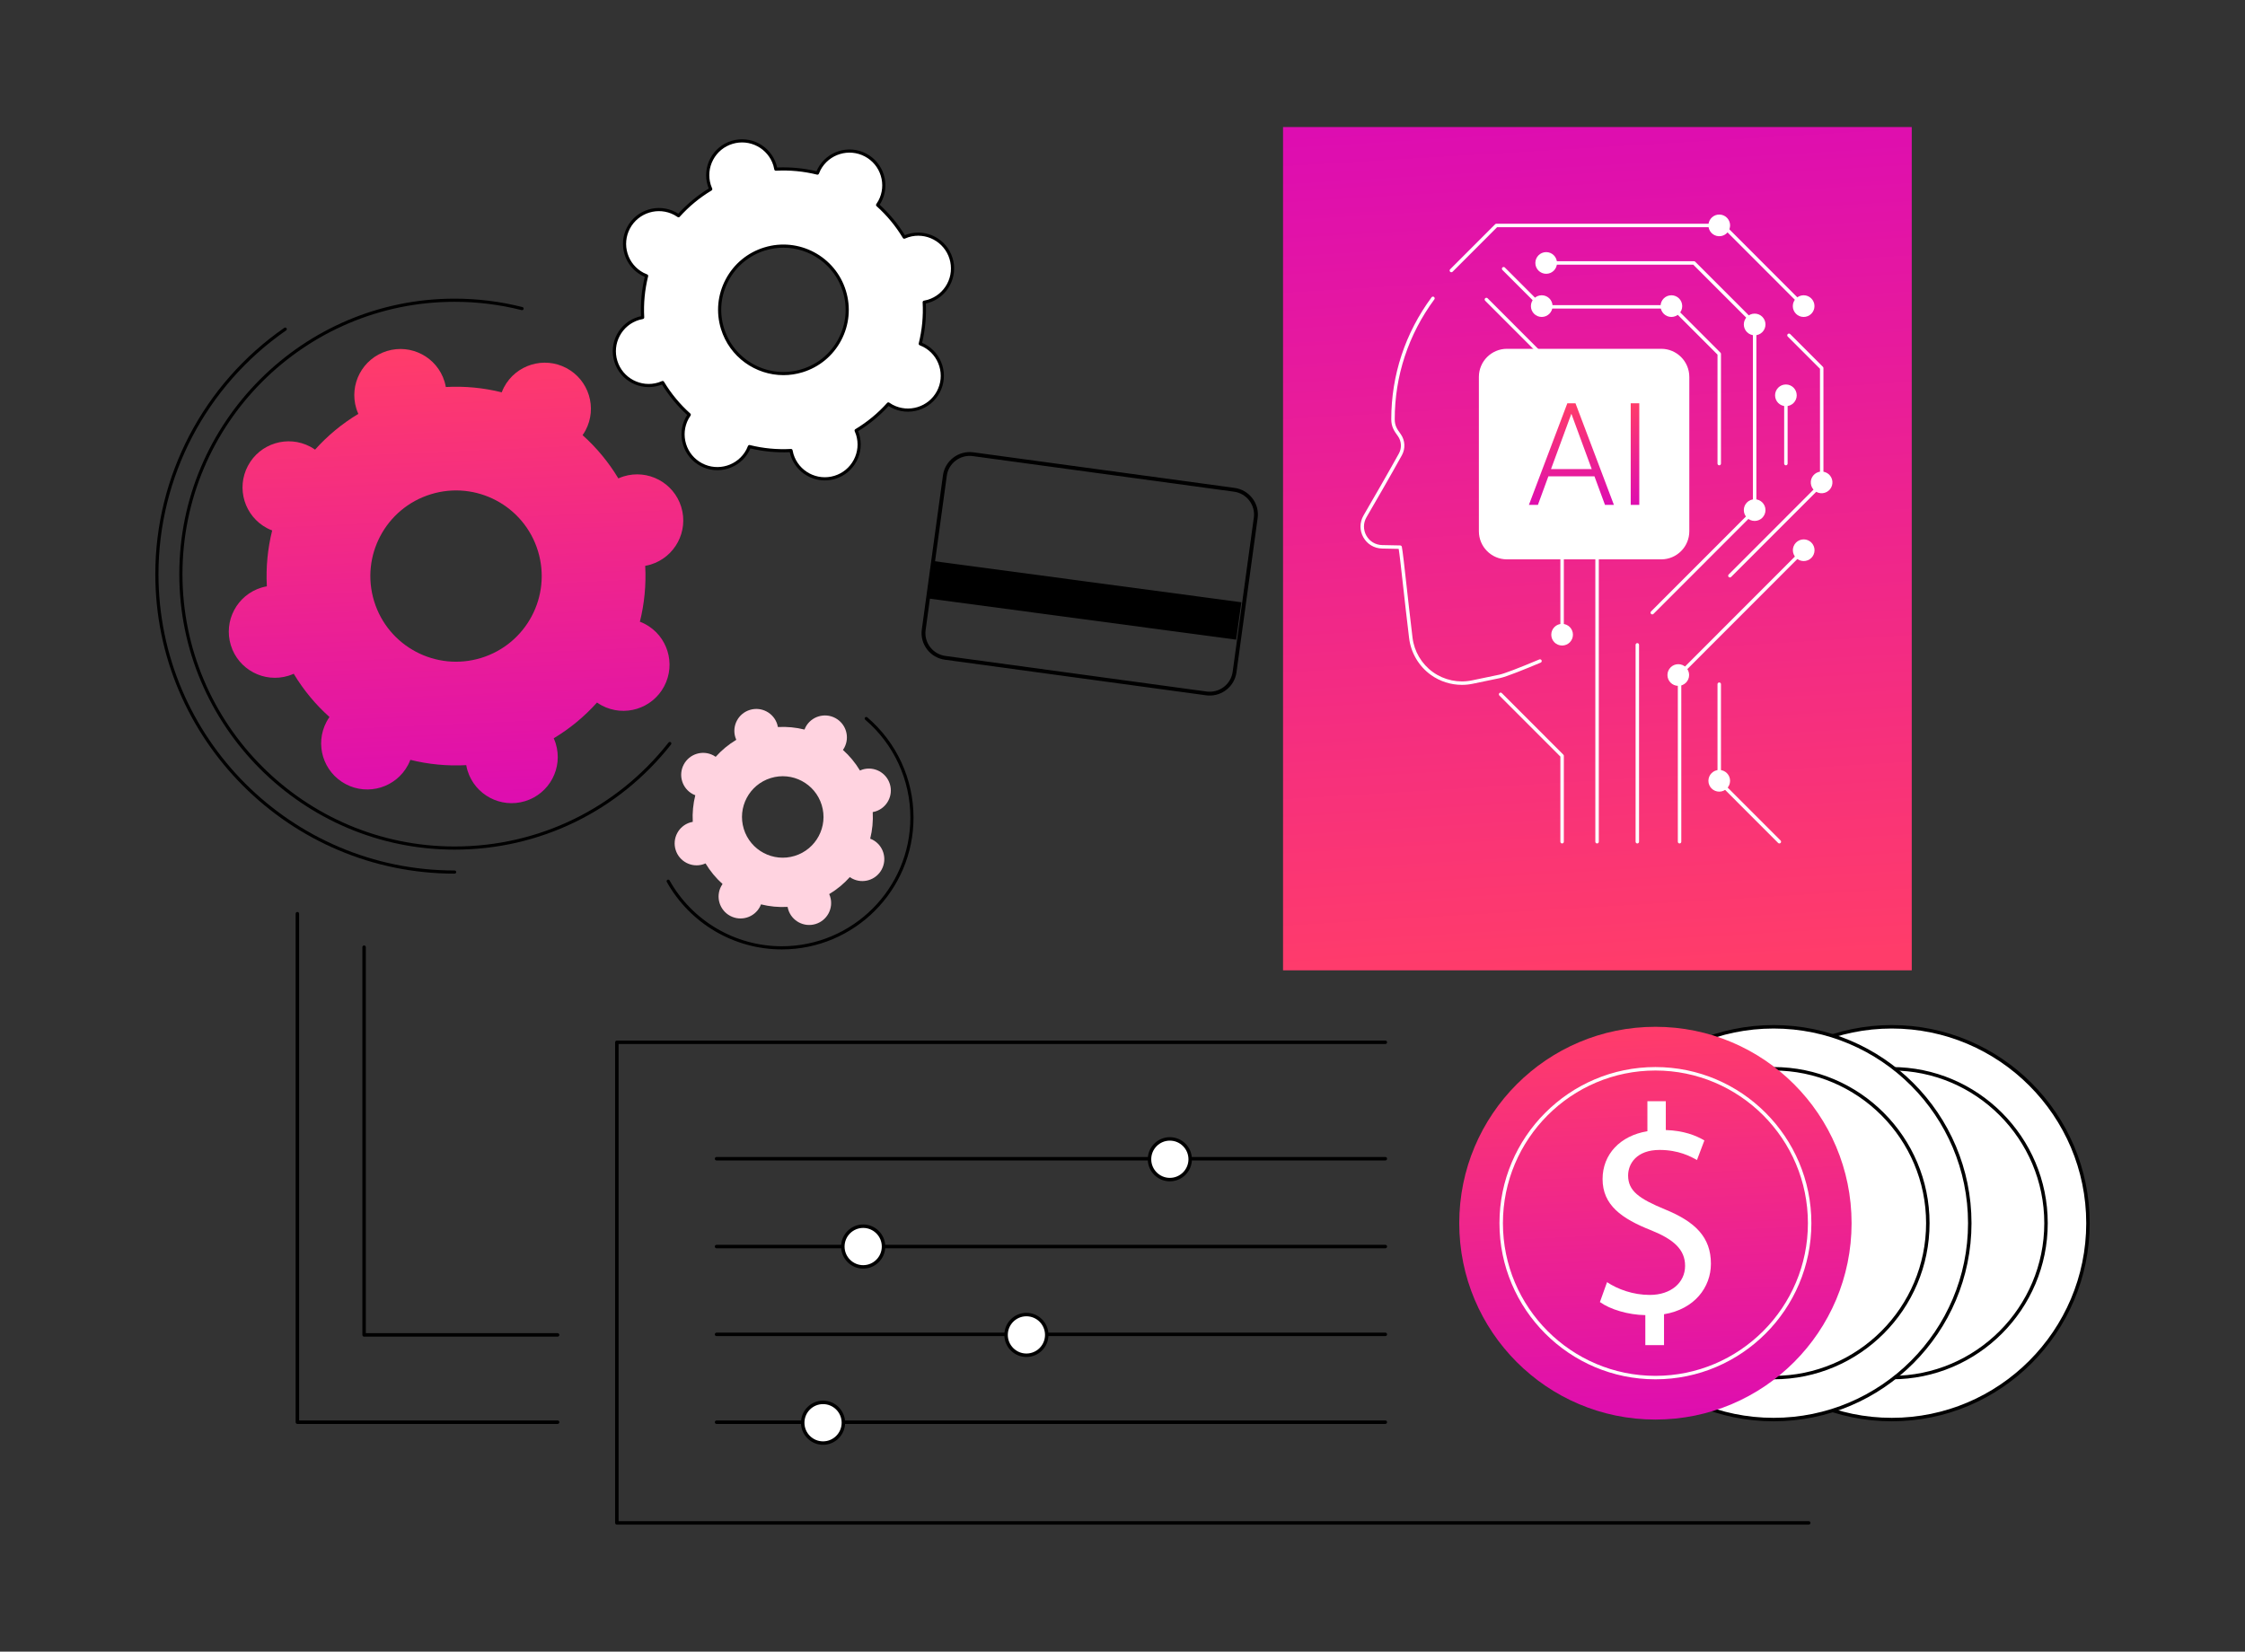 <?xml version="1.0" encoding="UTF-8"?>
<svg xmlns="http://www.w3.org/2000/svg" width="318" height="234" viewBox="0 0 318 234" fill="none">
  <rect x="0" y="0" width="318" height="234" fill="#333333" stroke="none"/>
  <g clip-path="url(#clip0_5130_20448)">
    <path d="M122.165 109.026C122.042 109.064 121.925 109.11 121.811 109.161C121.149 108.06 120.334 107.081 119.401 106.246C119.473 106.144 119.54 106.038 119.6 105.925C120.405 104.408 119.827 102.528 118.31 101.724C116.794 100.921 114.912 101.499 114.108 103.015C114.048 103.128 113.998 103.243 113.954 103.36C112.739 103.057 111.471 102.932 110.187 103.003C110.165 102.88 110.138 102.757 110.101 102.635C109.597 100.994 107.858 100.073 106.217 100.577C104.576 101.081 103.654 102.82 104.158 104.46C104.195 104.582 104.241 104.699 104.292 104.813C103.19 105.475 102.211 106.29 101.376 107.222C101.273 107.151 101.167 107.084 101.054 107.024C99.537 106.22 97.656 106.798 96.852 108.314C96.048 109.83 96.625 111.711 98.142 112.514C98.255 112.574 98.37 112.624 98.487 112.669C98.183 113.883 98.058 115.151 98.128 116.434C98.006 116.456 97.883 116.483 97.76 116.52C96.119 117.024 95.197 118.763 95.701 120.403C96.205 122.043 97.944 122.964 99.585 122.46C99.707 122.423 99.824 122.376 99.938 122.326C100.6 123.427 101.415 124.406 102.348 125.241C102.277 125.343 102.209 125.449 102.149 125.562C101.345 127.078 101.922 128.959 103.439 129.762C104.956 130.566 106.837 129.988 107.641 128.472C107.701 128.359 107.751 128.243 107.796 128.127C109.011 128.43 110.279 128.555 111.562 128.484C111.584 128.607 111.611 128.73 111.649 128.852C112.153 130.492 113.891 131.413 115.533 130.909C117.174 130.405 118.096 128.667 117.592 127.027C117.554 126.905 117.508 126.788 117.457 126.674C118.559 126.012 119.538 125.197 120.374 124.265C120.476 124.336 120.582 124.403 120.695 124.463C122.212 125.267 124.094 124.689 124.898 123.173C125.702 121.656 125.124 119.776 123.608 118.972C123.495 118.913 123.379 118.863 123.263 118.818C123.566 117.604 123.691 116.336 123.621 115.053C123.744 115.031 123.867 115.004 123.989 114.966C125.63 114.462 126.552 112.724 126.048 111.084C125.544 109.444 123.806 108.522 122.165 109.026ZM112.569 121.259C109.521 122.195 106.292 120.484 105.356 117.438C104.421 114.392 106.133 111.164 109.181 110.228C112.228 109.292 115.457 111.003 116.393 114.049C117.329 117.095 115.616 120.323 112.569 121.259Z" fill="#FFD3E0"></path>
    <path d="M128.634 33.389C128.443 33.448 128.26 33.521 128.082 33.6C127.046 31.877 125.77 30.346 124.312 29.04C124.423 28.88 124.529 28.714 124.623 28.537C125.881 26.165 124.977 23.223 122.605 21.966C120.232 20.709 117.289 21.613 116.03 23.985C115.937 24.162 115.859 24.343 115.788 24.525C113.888 24.051 111.904 23.856 109.896 23.966C109.862 23.774 109.819 23.582 109.761 23.39C108.972 20.824 106.252 19.383 103.685 20.172C101.118 20.96 99.675 23.679 100.463 26.246C100.522 26.437 100.595 26.62 100.674 26.798C98.95 27.834 97.418 29.109 96.111 30.567C95.951 30.456 95.785 30.35 95.608 30.257C93.236 29 90.292 29.904 89.034 32.276C87.776 34.648 88.679 37.59 91.052 38.846C91.229 38.94 91.409 39.018 91.592 39.088C91.118 40.988 90.921 42.971 91.031 44.978C90.839 45.012 90.647 45.055 90.456 45.114C87.888 45.902 86.446 48.621 87.234 51.188C88.022 53.754 90.742 55.195 93.31 54.407C93.501 54.348 93.684 54.275 93.862 54.196C94.898 55.919 96.173 57.45 97.632 58.756C97.521 58.916 97.415 59.082 97.321 59.259C96.063 61.631 96.966 64.573 99.339 65.83C101.712 67.087 104.655 66.183 105.913 63.811C106.007 63.634 106.085 63.453 106.155 63.271C108.056 63.745 110.039 63.941 112.048 63.83C112.082 64.022 112.125 64.214 112.183 64.406C112.971 66.972 115.692 68.413 118.259 67.624C120.826 66.836 122.269 64.117 121.481 61.55C121.422 61.359 121.349 61.176 121.27 60.998C122.994 59.962 124.526 58.687 125.833 57.229C125.993 57.34 126.159 57.446 126.336 57.539C128.709 58.797 131.652 57.893 132.91 55.521C134.168 53.149 133.265 50.207 130.892 48.95C130.715 48.856 130.535 48.778 130.352 48.708C130.827 46.808 131.023 44.825 130.913 42.818C131.105 42.784 131.297 42.741 131.488 42.682C134.056 41.894 135.498 39.175 134.71 36.609C133.922 34.042 131.202 32.601 128.634 33.389ZM113.622 52.526C108.854 53.991 103.802 51.314 102.339 46.549C100.875 41.783 103.554 36.733 108.322 35.269C113.089 33.805 118.141 36.481 119.605 41.247C121.069 46.012 118.39 51.062 113.622 52.526Z" fill="white"></path>
    <path d="M116.833 68.062C114.658 68.062 112.64 66.655 111.97 64.47C111.931 64.343 111.896 64.209 111.865 64.062C109.989 64.146 108.115 63.969 106.29 63.533C106.232 63.672 106.172 63.797 106.11 63.915C104.797 66.391 101.713 67.339 99.235 66.026C98.034 65.39 97.153 64.324 96.755 63.026C96.357 61.728 96.488 60.353 97.124 59.153C97.186 59.036 97.257 58.916 97.339 58.791C95.954 57.527 94.755 56.077 93.772 54.476C93.633 54.533 93.502 54.58 93.375 54.619C90.694 55.442 87.843 53.932 87.02 51.252C86.622 49.954 86.753 48.578 87.389 47.378C88.026 46.178 89.091 45.298 90.39 44.899C90.518 44.86 90.651 44.826 90.798 44.795C90.714 42.918 90.892 41.046 91.329 39.222C91.19 39.164 91.066 39.106 90.947 39.043C89.747 38.407 88.866 37.341 88.468 36.042C88.07 34.745 88.201 33.369 88.837 32.17C90.15 29.693 93.235 28.746 95.713 30.058C95.831 30.121 95.949 30.191 96.075 30.273C97.341 28.888 98.792 27.69 100.393 26.707C100.336 26.568 100.289 26.437 100.25 26.311C99.851 25.012 99.982 23.636 100.619 22.436C101.255 21.236 102.321 20.356 103.619 19.957C106.3 19.135 109.151 20.645 109.974 23.324C110.013 23.451 110.047 23.585 110.078 23.732C111.955 23.648 113.83 23.825 115.654 24.261C115.712 24.123 115.771 23.997 115.833 23.88C117.147 21.403 120.232 20.456 122.709 21.768C123.91 22.404 124.791 23.47 125.189 24.769C125.587 26.067 125.456 27.442 124.82 28.642C124.758 28.759 124.687 28.878 124.605 29.004C125.99 30.268 127.189 31.718 128.172 33.318C128.311 33.261 128.44 33.215 128.569 33.175C131.249 32.353 134.1 33.863 134.923 36.542C135.322 37.84 135.191 39.216 134.554 40.416C133.918 41.616 132.852 42.496 131.553 42.895C131.427 42.934 131.292 42.968 131.145 42.999C131.23 44.876 131.051 46.748 130.615 48.572C130.753 48.63 130.879 48.689 130.996 48.751C132.197 49.387 133.077 50.453 133.476 51.752C133.874 53.05 133.743 54.425 133.107 55.624C131.794 58.101 128.709 59.049 126.231 57.736C126.113 57.673 125.994 57.603 125.868 57.521C124.603 58.906 123.153 60.104 121.551 61.087C121.608 61.227 121.655 61.357 121.694 61.484C122.093 62.782 121.962 64.158 121.325 65.358C120.689 66.558 119.623 67.438 118.324 67.837C117.828 67.989 117.327 68.062 116.833 68.062ZM112.048 63.606C112.155 63.606 112.248 63.683 112.267 63.79C112.304 63.996 112.346 64.176 112.396 64.339C113.147 66.783 115.747 68.161 118.193 67.41C119.378 67.046 120.35 66.243 120.931 65.148C121.511 64.054 121.63 62.799 121.267 61.615C121.217 61.453 121.151 61.28 121.066 61.088C121.02 60.985 121.058 60.864 121.155 60.806C122.84 59.793 124.357 58.539 125.666 57.078C125.741 56.994 125.868 56.98 125.96 57.044C126.131 57.164 126.288 57.261 126.44 57.341C128.7 58.538 131.514 57.674 132.713 55.415C133.293 54.321 133.412 53.066 133.049 51.883C132.686 50.699 131.882 49.726 130.787 49.146C130.636 49.066 130.467 48.991 130.272 48.916C130.167 48.876 130.108 48.763 130.135 48.653C130.61 46.751 130.797 44.791 130.69 42.83C130.683 42.717 130.762 42.617 130.873 42.597C131.08 42.56 131.26 42.518 131.423 42.468C132.607 42.104 133.579 41.301 134.16 40.207C134.74 39.112 134.86 37.857 134.496 36.673C133.745 34.229 131.146 32.85 128.699 33.602C128.535 33.653 128.367 33.717 128.172 33.804C128.07 33.85 127.948 33.812 127.89 33.715C126.878 32.032 125.624 30.515 124.162 29.206C124.078 29.131 124.064 29.004 124.128 28.912C124.248 28.739 124.345 28.583 124.425 28.432C125.006 27.338 125.125 26.084 124.762 24.9C124.399 23.715 123.595 22.744 122.5 22.163C120.24 20.966 117.426 21.83 116.227 24.089C116.147 24.24 116.072 24.408 115.997 24.604C115.956 24.71 115.843 24.767 115.734 24.741C113.831 24.266 111.871 24.081 109.908 24.188C109.795 24.198 109.696 24.116 109.676 24.005C109.639 23.798 109.597 23.618 109.547 23.455C108.796 21.011 106.197 19.634 103.75 20.385C102.565 20.748 101.593 21.552 101.013 22.646C100.432 23.741 100.313 24.995 100.676 26.179C100.727 26.342 100.793 26.515 100.878 26.706C100.924 26.809 100.886 26.931 100.789 26.989C99.105 28.001 97.587 29.255 96.277 30.716C96.202 30.8 96.076 30.814 95.984 30.75C95.808 30.628 95.655 30.533 95.504 30.453C93.243 29.256 90.43 30.12 89.231 32.379C88.651 33.473 88.531 34.728 88.894 35.912C89.258 37.096 90.061 38.068 91.156 38.648C91.308 38.729 91.472 38.802 91.672 38.879C91.777 38.919 91.835 39.032 91.808 39.141C91.333 41.044 91.147 43.003 91.254 44.965C91.26 45.078 91.181 45.177 91.07 45.197C90.859 45.235 90.684 45.276 90.521 45.327C89.336 45.69 88.364 46.493 87.783 47.588C87.203 48.682 87.083 49.937 87.447 51.121C88.198 53.565 90.798 54.943 93.244 54.192C93.407 54.142 93.579 54.076 93.771 53.991C93.875 53.945 93.995 53.983 94.053 54.08C95.066 55.764 96.32 57.281 97.781 58.589C97.865 58.664 97.88 58.79 97.815 58.883C97.695 59.055 97.598 59.212 97.518 59.362C96.938 60.457 96.818 61.711 97.181 62.895C97.545 64.079 98.348 65.051 99.443 65.631C101.704 66.829 104.518 65.965 105.716 63.705C105.796 63.554 105.871 63.386 105.946 63.19C105.987 63.085 106.1 63.027 106.209 63.053C108.112 63.528 110.073 63.713 112.035 63.606C112.039 63.606 112.043 63.606 112.048 63.606ZM110.975 53.148C107.017 53.148 103.346 50.588 102.125 46.614C101.4 44.252 101.638 41.748 102.796 39.566C103.954 37.382 105.893 35.78 108.256 35.055C113.134 33.557 118.321 36.305 119.818 41.18C120.543 43.542 120.305 46.045 119.147 48.229C117.989 50.412 116.05 52.014 113.687 52.739C112.786 53.016 111.873 53.148 110.975 53.148ZM110.969 35.093C110.114 35.093 109.246 35.218 108.387 35.482C106.138 36.173 104.293 37.697 103.19 39.775C102.089 41.853 101.862 44.235 102.552 46.483C103.977 51.123 108.913 53.738 113.556 52.312C115.805 51.622 117.651 50.097 118.753 48.02C119.855 45.942 120.082 43.559 119.391 41.312C118.23 37.53 114.736 35.093 110.969 35.093Z" fill="black"></path>
    <path d="M88.331 67.495C88.074 67.574 87.828 67.672 87.588 67.778C86.197 65.463 84.483 63.406 82.522 61.65C82.672 61.435 82.814 61.212 82.94 60.975C84.631 57.787 83.417 53.834 80.228 52.145C77.04 50.455 73.085 51.67 71.394 54.858C71.268 55.095 71.163 55.338 71.069 55.582C68.515 54.946 65.849 54.683 63.151 54.831C63.104 54.573 63.047 54.315 62.968 54.058C61.909 50.61 58.254 48.673 54.804 49.733C51.354 50.792 49.416 54.447 50.475 57.895C50.554 58.152 50.651 58.398 50.758 58.637C48.441 60.029 46.382 61.742 44.626 63.703C44.411 63.553 44.188 63.411 43.95 63.285C40.762 61.596 36.806 62.81 35.116 65.998C33.425 69.186 34.639 73.139 37.828 74.828C38.065 74.954 38.308 75.058 38.553 75.153C37.916 77.706 37.652 80.37 37.8 83.068C37.541 83.114 37.283 83.171 37.026 83.25C33.576 84.309 31.637 87.964 32.697 91.412C33.756 94.861 37.411 96.797 40.861 95.738C41.118 95.659 41.364 95.561 41.604 95.455C42.996 97.77 44.709 99.827 46.67 101.583C46.52 101.798 46.378 102.021 46.252 102.258C44.561 105.446 45.775 109.399 48.964 111.088C52.152 112.777 56.108 111.563 57.798 108.375C57.924 108.138 58.029 107.895 58.123 107.65C60.677 108.287 63.343 108.55 66.041 108.401C66.088 108.659 66.145 108.918 66.224 109.175C67.283 112.623 70.938 114.56 74.388 113.5C77.838 112.441 79.777 108.786 78.718 105.338C78.639 105.081 78.541 104.835 78.434 104.596C80.751 103.204 82.81 101.49 84.566 99.53C84.781 99.68 85.004 99.822 85.242 99.948C88.43 101.637 92.386 100.423 94.077 97.235C95.767 94.047 94.553 90.094 91.365 88.405C91.127 88.279 90.885 88.174 90.639 88.081C91.277 85.527 91.54 82.863 91.393 80.165C91.651 80.119 91.909 80.062 92.166 79.983C95.616 78.924 97.555 75.269 96.496 71.821C95.436 68.372 91.781 66.436 88.331 67.495ZM68.157 93.212C61.75 95.179 54.962 91.583 52.995 85.179C51.028 78.775 54.628 71.988 61.035 70.021C67.442 68.053 74.231 71.65 76.197 78.054C78.164 84.458 74.564 91.244 68.157 93.212Z" fill="url(#paint0_linear_5130_20448)"></path>
    <path d="M64.398 120.373C42.894 120.373 25.398 102.864 25.398 81.342C25.398 59.82 42.894 42.311 64.398 42.311C67.649 42.311 70.88 42.712 74.002 43.504C74.122 43.534 74.195 43.656 74.164 43.775C74.134 43.895 74.012 43.967 73.893 43.937C70.807 43.155 67.612 42.758 64.398 42.758C43.14 42.758 25.845 60.067 25.845 81.342C25.845 102.617 43.14 119.926 64.398 119.926C76.288 119.926 87.333 114.558 94.7 105.199C94.776 105.102 94.916 105.085 95.013 105.162C95.11 105.238 95.127 105.379 95.05 105.476C87.598 114.943 76.426 120.373 64.398 120.373Z" fill="black"></path>
    <path d="M64.398 123.774C41.02 123.774 22 104.739 22 81.342C22 67.428 28.831 54.382 40.273 46.445C40.374 46.374 40.513 46.4 40.584 46.501C40.654 46.602 40.629 46.742 40.527 46.812C29.206 54.666 22.447 67.574 22.447 81.342C22.447 104.493 41.266 123.327 64.398 123.327C64.521 123.327 64.621 123.427 64.621 123.551C64.621 123.674 64.521 123.774 64.398 123.774Z" fill="black"></path>
    <path d="M110.74 134.508C103.995 134.508 97.754 130.847 94.453 124.952C94.393 124.844 94.431 124.708 94.539 124.648C94.647 124.587 94.783 124.626 94.843 124.734C98.065 130.487 104.157 134.061 110.74 134.061C120.782 134.061 128.952 125.885 128.952 115.835C128.952 110.494 126.621 105.439 122.559 101.968C122.465 101.888 122.454 101.746 122.534 101.652C122.614 101.558 122.755 101.548 122.849 101.628C127.011 105.184 129.398 110.363 129.398 115.835C129.398 126.131 121.028 134.508 110.74 134.508Z" fill="black"></path>
    <path d="M267.969 201.117C283.315 201.117 295.756 188.66 295.756 173.294C295.756 157.928 283.315 145.472 267.969 145.472C252.623 145.472 240.183 157.928 240.183 173.294C240.183 188.66 252.623 201.117 267.969 201.117Z" fill="white"></path>
    <path d="M267.969 201.363C252.512 201.363 239.938 188.771 239.938 173.295C239.938 157.818 252.512 145.227 267.969 145.227C283.425 145.227 296 157.818 296 173.295C296 188.771 283.425 201.363 267.969 201.363ZM267.969 145.717C252.782 145.717 240.427 158.088 240.427 173.295C240.427 188.501 252.782 200.872 267.969 200.872C283.155 200.872 295.511 188.501 295.511 173.295C295.511 158.088 283.155 145.717 267.969 145.717Z" fill="black"></path>
    <path d="M267.969 195.168C280.034 195.168 289.815 185.375 289.815 173.294C289.815 161.213 280.034 151.42 267.969 151.42C255.904 151.42 246.123 161.213 246.123 173.294C246.123 185.375 255.904 195.168 267.969 195.168Z" fill="white"></path>
    <path d="M267.969 195.414C255.788 195.414 245.878 185.491 245.878 173.295C245.878 161.098 255.788 151.175 267.969 151.175C280.149 151.175 290.059 161.098 290.059 173.295C290.059 185.491 280.149 195.414 267.969 195.414ZM267.969 151.665C256.058 151.665 246.368 161.368 246.368 173.295C246.368 185.221 256.058 194.924 267.969 194.924C279.879 194.924 289.569 185.221 289.569 173.295C289.569 161.368 279.879 151.665 267.969 151.665Z" fill="black"></path>
    <path d="M251.228 201.117C266.574 201.117 279.014 188.66 279.014 173.294C279.014 157.928 266.574 145.472 251.228 145.472C235.882 145.472 223.441 157.928 223.441 173.294C223.441 188.66 235.882 201.117 251.228 201.117Z" fill="white"></path>
    <path d="M251.228 201.363C235.771 201.363 223.196 188.771 223.196 173.295C223.196 157.818 235.771 145.227 251.228 145.227C266.684 145.227 279.259 157.818 279.259 173.295C279.259 188.771 266.684 201.363 251.228 201.363ZM251.228 145.717C236.041 145.717 223.686 158.088 223.686 173.295C223.686 188.501 236.041 200.872 251.228 200.872C266.414 200.872 278.769 188.501 278.769 173.295C278.769 158.088 266.414 145.717 251.228 145.717Z" fill="black"></path>
    <path d="M251.228 195.168C263.293 195.168 273.073 185.375 273.073 173.294C273.073 161.213 263.293 151.42 251.228 151.42C239.162 151.42 229.382 161.213 229.382 173.294C229.382 185.375 239.162 195.168 251.228 195.168Z" fill="white"></path>
    <path d="M251.227 195.414C239.047 195.414 229.137 185.491 229.137 173.295C229.137 161.098 239.047 151.175 251.227 151.175C263.408 151.175 273.318 161.098 273.318 173.295C273.318 185.491 263.408 195.414 251.227 195.414ZM251.227 151.665C239.317 151.665 229.627 161.368 229.627 173.295C229.627 185.221 239.317 194.924 251.227 194.924C263.138 194.924 272.828 185.221 272.828 173.295C272.828 161.368 263.138 151.665 251.227 151.665Z" fill="black"></path>
    <path d="M234.487 201.117C249.833 201.117 262.273 188.66 262.273 173.294C262.273 157.928 249.833 145.472 234.487 145.472C219.141 145.472 206.7 157.928 206.7 173.294C206.7 188.66 219.141 201.117 234.487 201.117Z" fill="url(#paint1_linear_5130_20448)"></path>
    <path d="M234.487 195.414C222.306 195.414 212.396 185.491 212.396 173.295C212.396 161.098 222.306 151.175 234.487 151.175C246.668 151.175 256.578 161.098 256.578 173.295C256.578 185.491 246.668 195.414 234.487 195.414ZM234.487 151.665C222.576 151.665 212.886 161.368 212.886 173.295C212.886 185.221 222.576 194.924 234.487 194.924C246.398 194.924 256.088 185.221 256.088 173.295C256.088 161.368 246.398 151.665 234.487 151.665Z" fill="white"></path>
    <path d="M233.057 190.574V186.322C230.619 186.28 228.097 185.523 226.625 184.47L227.634 181.65C229.147 182.66 231.333 183.46 233.688 183.46C236.672 183.46 238.69 181.734 238.69 179.335C238.69 177.02 237.051 175.588 233.94 174.326C229.652 172.642 227.003 170.706 227.003 167.043C227.003 163.55 229.484 160.898 233.352 160.266V156.015H235.958V160.098C238.48 160.182 240.204 160.856 241.423 161.571L240.372 164.349C239.489 163.844 237.765 162.918 235.075 162.918C231.838 162.918 230.619 164.855 230.619 166.538C230.619 168.727 232.174 169.822 235.832 171.337C240.162 173.105 242.348 175.294 242.348 179.04C242.348 182.366 240.036 185.481 235.706 186.196V190.574H233.057Z" fill="white"></path>
    <path d="M256.205 216H87.375C87.239 216 87.13 215.89 87.13 215.755V147.667C87.13 147.531 87.239 147.422 87.375 147.422H196.232C196.367 147.422 196.477 147.532 196.477 147.667C196.477 147.802 196.367 147.912 196.232 147.912H87.62V215.51H256.205C256.341 215.51 256.45 215.62 256.45 215.755C256.45 215.89 256.34 216 256.205 216Z" fill="black"></path>
    <path d="M196.232 164.407H101.497C101.362 164.407 101.252 164.297 101.252 164.162C101.252 164.026 101.362 163.917 101.497 163.917H196.232C196.367 163.917 196.476 164.026 196.476 164.162C196.476 164.297 196.367 164.407 196.232 164.407Z" fill="black"></path>
    <path d="M165.707 161.354C167.298 161.354 168.588 162.645 168.588 164.238C168.588 165.83 167.298 167.121 165.707 167.121C164.116 167.121 162.826 165.83 162.826 164.238C162.826 162.645 164.116 161.354 165.707 161.354Z" fill="white"></path>
    <path d="M165.707 167.366C163.983 167.366 162.581 165.962 162.581 164.237C162.581 162.513 163.983 161.109 165.707 161.109C167.43 161.109 168.832 162.513 168.832 164.237C168.832 165.962 167.43 167.366 165.707 167.366ZM165.707 161.6C164.253 161.6 163.071 162.783 163.071 164.237C163.071 165.692 164.253 166.875 165.707 166.875C167.16 166.875 168.343 165.692 168.343 164.237C168.343 162.783 167.16 161.6 165.707 161.6Z" fill="black"></path>
    <path d="M196.232 176.85H101.497C101.362 176.85 101.252 176.74 101.252 176.604C101.252 176.469 101.362 176.359 101.497 176.359H196.232C196.367 176.359 196.476 176.469 196.476 176.604C196.476 176.74 196.367 176.85 196.232 176.85Z" fill="black"></path>
    <path d="M122.268 173.722C123.859 173.722 125.149 175.012 125.149 176.605C125.149 178.197 123.859 179.488 122.268 179.488C120.678 179.488 119.388 178.197 119.388 176.605C119.388 175.012 120.677 173.722 122.268 173.722Z" fill="white"></path>
    <path d="M122.268 179.733C120.545 179.733 119.143 178.33 119.143 176.605C119.143 174.88 120.545 173.477 122.268 173.477C123.992 173.477 125.394 174.88 125.394 176.605C125.394 178.33 123.992 179.733 122.268 179.733ZM122.268 173.967C120.815 173.967 119.632 175.15 119.632 176.605C119.632 178.06 120.815 179.243 122.268 179.243C123.722 179.243 124.904 178.059 124.904 176.605C124.904 175.15 123.722 173.967 122.268 173.967Z" fill="black"></path>
    <path d="M196.232 189.292H101.497C101.362 189.292 101.252 189.182 101.252 189.047C101.252 188.911 101.362 188.802 101.497 188.802H196.232C196.367 188.802 196.476 188.911 196.476 189.047C196.476 189.182 196.367 189.292 196.232 189.292Z" fill="black"></path>
    <path d="M145.39 186.24C146.981 186.24 148.27 187.531 148.27 189.123C148.27 190.715 146.981 192.006 145.39 192.006C143.799 192.006 142.509 190.715 142.509 189.123C142.509 187.531 143.799 186.24 145.39 186.24Z" fill="white"></path>
    <path d="M145.389 192.251C143.666 192.251 142.264 190.848 142.264 189.123C142.264 187.398 143.666 185.995 145.389 185.995C147.113 185.995 148.515 187.398 148.515 189.123C148.515 190.848 147.113 192.251 145.389 192.251ZM145.389 186.485C143.936 186.485 142.753 187.668 142.753 189.123C142.753 190.578 143.936 191.761 145.389 191.761C146.843 191.761 148.025 190.578 148.025 189.123C148.025 187.668 146.843 186.485 145.389 186.485Z" fill="black"></path>
    <path d="M196.232 201.735H101.497C101.362 201.735 101.252 201.626 101.252 201.49C101.252 201.355 101.362 201.245 101.497 201.245H196.232C196.367 201.245 196.476 201.355 196.476 201.49C196.476 201.626 196.367 201.735 196.232 201.735Z" fill="black"></path>
    <path d="M119.442 201.924C119.636 200.344 118.514 198.905 116.935 198.71C115.356 198.515 113.918 199.639 113.724 201.219C113.53 202.799 114.652 204.238 116.231 204.433C117.81 204.628 119.248 203.504 119.442 201.924Z" fill="white"></path>
    <path d="M116.583 204.694C114.859 204.694 113.457 203.291 113.457 201.566C113.457 199.841 114.859 198.438 116.583 198.438C118.306 198.438 119.708 199.841 119.708 201.566C119.708 203.291 118.306 204.694 116.583 204.694ZM116.583 198.928C115.129 198.928 113.947 200.112 113.947 201.566C113.947 203.021 115.129 204.204 116.583 204.204C118.036 204.204 119.219 203.021 119.219 201.566C119.219 200.111 118.036 198.928 116.583 198.928Z" fill="black"></path>
    <path d="M181.74 137.471H270.796V18L181.74 18V137.471Z" fill="url(#paint2_linear_5130_20448)"></path>
    <path d="M207.079 97.029C205.513 97.029 203.968 96.541 202.679 95.615C200.972 94.388 199.848 92.487 199.596 90.399C199.251 87.55 198.956 84.895 198.718 82.762C198.448 80.334 198.246 78.52 198.122 77.761L195.768 77.714C194.654 77.692 193.662 77.098 193.116 76.126C192.57 75.153 192.579 73.997 193.139 73.033C194.556 70.595 196.575 67.094 198.146 64.26C198.578 63.483 198.526 62.515 198.016 61.795L197.918 61.658C197.502 61.078 197.071 60.478 197.071 59.398C197.071 53.157 199.044 47.183 202.777 42.123C202.858 42.014 203.011 41.991 203.12 42.071C203.229 42.152 203.252 42.305 203.172 42.414C199.501 47.389 197.561 53.262 197.561 59.398C197.561 60.32 197.91 60.808 198.316 61.372L198.415 61.511C199.034 62.385 199.097 63.557 198.574 64.498C197.001 67.336 194.98 70.84 193.562 73.279C193.09 74.092 193.083 75.066 193.543 75.885C194.003 76.705 194.839 77.205 195.778 77.224L198.333 77.275C198.448 77.277 198.546 77.359 198.568 77.472C198.691 78.093 198.907 80.029 199.205 82.708C199.442 84.84 199.737 87.493 200.082 90.34C200.318 92.292 201.369 94.07 202.965 95.217C204.561 96.364 206.579 96.793 208.504 96.392L212.375 95.587C213.053 95.447 215.066 94.68 218.043 93.427C218.167 93.375 218.311 93.432 218.364 93.558C218.416 93.682 218.357 93.826 218.233 93.878C216.106 94.773 213.381 95.88 212.475 96.067L208.603 96.872C208.099 96.977 207.588 97.029 207.079 97.029Z" fill="white"></path>
    <path d="M231.924 119.497C231.788 119.497 231.679 119.387 231.679 119.252V91.358C231.679 91.223 231.788 91.113 231.924 91.113C232.059 91.113 232.168 91.223 232.168 91.358V119.252C232.168 119.387 232.059 119.497 231.924 119.497Z" fill="white"></path>
    <path d="M221.27 119.497C221.134 119.497 221.025 119.388 221.025 119.252V107.189L212.385 98.542C212.29 98.447 212.29 98.291 212.385 98.196C212.481 98.1 212.636 98.1 212.731 98.196L221.443 106.914C221.489 106.96 221.514 107.023 221.514 107.088V119.252C221.514 119.388 221.405 119.497 221.27 119.497Z" fill="white"></path>
    <path d="M226.222 119.497C226.087 119.497 225.977 119.387 225.977 119.252V58.225L210.371 42.606C210.275 42.51 210.275 42.355 210.371 42.259C210.466 42.164 210.621 42.164 210.717 42.259L226.396 57.951C226.441 57.997 226.467 58.059 226.467 58.124V119.252C226.467 119.387 226.358 119.497 226.222 119.497Z" fill="white"></path>
    <path d="M235.309 49.417H213.461C211.263 49.417 209.481 51.2 209.481 53.4V75.265C209.481 77.465 211.263 79.248 213.461 79.248H235.309C237.506 79.248 239.288 77.465 239.288 75.265V53.4C239.288 51.2 237.506 49.417 235.309 49.417Z" fill="white"></path>
    <path d="M225.852 67.486H219.323L217.841 71.529H216.567L222.01 57.137H223.165L228.607 71.529H227.343L225.852 67.486ZM219.698 66.458H225.466L222.582 58.619L219.698 66.458Z" fill="url(#paint3_linear_5130_20448)"></path>
    <path d="M232.201 71.529H230.987V57.136H232.201V71.529Z" fill="url(#paint4_linear_5130_20448)"></path>
    <path d="M243.527 65.923C243.392 65.923 243.282 65.813 243.282 65.678V50.24L236.765 43.718H218.383C218.318 43.718 218.255 43.692 218.21 43.647L212.813 38.245C212.717 38.15 212.717 37.995 212.813 37.899C212.909 37.803 213.064 37.803 213.159 37.899L218.484 43.228H236.867C236.932 43.228 236.994 43.254 237.04 43.3L243.7 49.966C243.746 50.011 243.772 50.074 243.772 50.139V65.678C243.772 65.813 243.663 65.923 243.527 65.923Z" fill="white"></path>
    <path d="M216.849 43.368C216.849 44.216 217.536 44.904 218.383 44.904C219.23 44.904 219.917 44.216 219.917 43.368C219.917 42.52 219.23 41.833 218.383 41.833C217.536 41.833 216.849 42.52 216.849 43.368Z" fill="white"></path>
    <path d="M235.215 43.368C235.215 44.216 235.902 44.904 236.749 44.904C237.597 44.904 238.284 44.216 238.284 43.368C238.284 42.52 237.597 41.833 236.749 41.833C235.902 41.833 235.215 42.52 235.215 43.368Z" fill="white"></path>
    <path d="M252.968 65.923C252.833 65.923 252.724 65.813 252.724 65.678V56.007C252.724 55.872 252.833 55.762 252.968 55.762C253.104 55.762 253.213 55.872 253.213 56.007V65.678C253.213 65.813 253.104 65.923 252.968 65.923Z" fill="white"></path>
    <path d="M251.435 56.008C251.435 56.856 252.122 57.543 252.969 57.543C253.816 57.543 254.503 56.856 254.503 56.008C254.503 55.16 253.816 54.472 252.969 54.472C252.122 54.472 251.435 55.16 251.435 56.008Z" fill="white"></path>
    <path d="M245.036 81.813C244.973 81.813 244.911 81.789 244.863 81.741C244.767 81.645 244.767 81.49 244.863 81.395L257.798 68.449V52.247L253.231 47.677C253.135 47.581 253.135 47.426 253.231 47.331C253.327 47.235 253.482 47.235 253.577 47.331L258.216 51.973C258.261 52.019 258.287 52.081 258.287 52.146V68.551C258.287 68.616 258.261 68.678 258.216 68.724L245.209 81.741C245.161 81.789 245.099 81.813 245.036 81.813Z" fill="white"></path>
    <path d="M258.179 69.874C259.022 69.79 259.638 69.038 259.554 68.194C259.471 67.35 258.72 66.734 257.876 66.817C257.033 66.901 256.417 67.653 256.501 68.497C256.584 69.341 257.335 69.957 258.179 69.874Z" fill="white"></path>
    <path d="M221.269 90.167C221.134 90.167 221.024 90.057 221.024 89.922V77.099C221.024 76.964 221.134 76.854 221.269 76.854C221.404 76.854 221.514 76.964 221.514 77.099V89.922C221.514 90.057 221.404 90.167 221.269 90.167Z" fill="white"></path>
    <path d="M219.735 89.922C219.735 90.77 220.422 91.457 221.27 91.457C222.117 91.457 222.804 90.77 222.804 89.922C222.804 89.074 222.117 88.386 221.27 88.386C220.422 88.386 219.735 89.074 219.735 89.922Z" fill="white"></path>
    <path d="M237.907 119.497C237.772 119.497 237.662 119.387 237.662 119.252V95.547C237.662 95.482 237.688 95.42 237.734 95.374L255.309 77.784C255.405 77.689 255.56 77.689 255.656 77.784C255.751 77.88 255.751 78.035 255.656 78.131L238.152 95.649V119.252C238.152 119.387 238.042 119.497 237.907 119.497Z" fill="white"></path>
    <path d="M236.191 95.634C236.191 96.482 236.878 97.17 237.726 97.17C238.573 97.17 239.26 96.482 239.26 95.634C239.26 94.786 238.573 94.099 237.726 94.099C236.878 94.099 236.191 94.786 236.191 95.634Z" fill="white"></path>
    <path d="M256.078 79.372C256.861 79.048 257.233 78.15 256.909 77.366C256.584 76.582 255.687 76.21 254.904 76.535C254.121 76.859 253.749 77.758 254.074 78.541C254.398 79.325 255.295 79.697 256.078 79.372Z" fill="white"></path>
    <path d="M234.04 87.045C233.978 87.045 233.915 87.021 233.867 86.973C233.771 86.878 233.771 86.722 233.867 86.627L248.298 72.185V45.956L239.849 37.5H219.013C218.877 37.5 218.768 37.39 218.768 37.254C218.768 37.119 218.877 37.009 219.013 37.009H239.95C240.015 37.009 240.077 37.035 240.123 37.081L248.716 45.681C248.762 45.727 248.787 45.789 248.787 45.854V72.286C248.787 72.351 248.762 72.413 248.716 72.459L234.213 86.973C234.166 87.021 234.103 87.045 234.04 87.045Z" fill="white"></path>
    <path d="M247.009 72.268C247.009 73.116 247.696 73.804 248.543 73.804C249.391 73.804 250.077 73.116 250.077 72.268C250.077 71.42 249.391 70.732 248.543 70.732C247.696 70.732 247.009 71.42 247.009 72.268Z" fill="white"></path>
    <path d="M247.009 45.968C247.009 46.816 247.696 47.504 248.543 47.504C249.391 47.504 250.077 46.816 250.077 45.968C250.077 45.12 249.391 44.433 248.543 44.433C247.696 44.433 247.009 45.12 247.009 45.968Z" fill="white"></path>
    <path d="M217.479 37.255C217.479 38.103 218.165 38.79 219.013 38.79C219.86 38.79 220.547 38.103 220.547 37.255C220.547 36.407 219.86 35.719 219.013 35.719C218.165 35.719 217.479 36.407 217.479 37.255Z" fill="white"></path>
    <path d="M252.042 119.497C251.98 119.497 251.917 119.473 251.869 119.425L243.354 110.903C243.308 110.857 243.282 110.795 243.282 110.73V96.932C243.282 96.797 243.392 96.687 243.527 96.687C243.663 96.687 243.772 96.797 243.772 96.932V110.628L252.215 119.078C252.311 119.174 252.311 119.329 252.215 119.425C252.168 119.473 252.105 119.497 252.042 119.497Z" fill="white"></path>
    <path d="M241.993 110.621C241.993 111.469 242.68 112.157 243.527 112.157C244.375 112.157 245.062 111.469 245.062 110.621C245.062 109.773 244.375 109.085 243.527 109.085C242.68 109.085 241.993 109.773 241.993 110.621Z" fill="white"></path>
    <path d="M255.482 43.613C255.42 43.613 255.357 43.589 255.309 43.541L243.965 32.187H212.062L205.756 38.498C205.66 38.594 205.505 38.594 205.41 38.498C205.314 38.403 205.314 38.248 205.41 38.152L211.787 31.769C211.833 31.723 211.895 31.697 211.96 31.697H244.066C244.131 31.697 244.193 31.723 244.239 31.769L255.656 43.195C255.751 43.291 255.751 43.446 255.656 43.541C255.608 43.589 255.545 43.613 255.482 43.613Z" fill="white"></path>
    <path d="M245.062 32.017C245.109 31.171 244.461 30.446 243.615 30.399C242.769 30.352 242.045 31.001 241.998 31.848C241.951 32.694 242.599 33.419 243.445 33.466C244.291 33.513 245.015 32.864 245.062 32.017Z" fill="white"></path>
    <path d="M253.948 43.368C253.948 44.216 254.635 44.904 255.483 44.904C256.33 44.904 257.017 44.216 257.017 43.368C257.017 42.52 256.33 41.833 255.483 41.833C254.635 41.833 253.948 42.52 253.948 43.368Z" fill="white"></path>
    <path d="M78.987 201.735H42.122C41.986 201.735 41.877 201.625 41.877 201.49V129.447C41.877 129.312 41.986 129.202 42.122 129.202C42.257 129.202 42.367 129.312 42.367 129.447V201.245H78.987C79.122 201.245 79.232 201.355 79.232 201.49C79.232 201.626 79.122 201.735 78.987 201.735Z" fill="black"></path>
    <path d="M78.987 189.368H51.574C51.439 189.368 51.329 189.259 51.329 189.123V134.19C51.329 134.055 51.439 133.945 51.574 133.945C51.709 133.945 51.819 134.055 51.819 134.19V188.878H78.987C79.122 188.878 79.231 188.988 79.231 189.123C79.231 189.259 79.122 189.368 78.987 189.368Z" fill="black"></path>
    <path d="M170.908 97.971C172.7 98.214 174.359 96.963 174.604 95.182L177.602 73.334C177.847 71.551 176.587 69.904 174.794 69.66L137.806 64.62C136.935 64.501 136.075 64.727 135.377 65.254C134.679 65.78 134.229 66.546 134.111 67.409L131.113 89.256C130.994 90.12 131.221 90.977 131.751 91.671C132.282 92.365 133.052 92.813 133.92 92.931L170.908 97.971ZM171.136 98.536C171.037 98.531 170.936 98.521 170.836 98.507L133.846 93.467C132.834 93.329 131.935 92.808 131.318 91.999C130.699 91.189 130.435 90.19 130.573 89.183L133.571 67.335C133.856 65.257 135.789 63.798 137.879 64.083L174.868 69.123C175.88 69.261 176.778 69.782 177.397 70.592C178.015 71.401 178.28 72.402 178.142 73.407L175.143 95.255C174.871 97.232 173.108 98.65 171.136 98.536Z" fill="black"></path>
    <path d="M175.098 90.625L131.357 84.77L132.098 79.474L175.839 85.327L175.098 90.625Z" fill="black"></path>
  </g>
  <defs>
    <linearGradient id="paint0_linear_5130_20448" x1="64.596" y1="49.443" x2="68.032" y2="126.567" gradientUnits="userSpaceOnUse">
      <stop stop-color="#FF3C6A"></stop>
      <stop offset="1" stop-color="#D704BE"></stop>
    </linearGradient>
    <linearGradient id="paint1_linear_5130_20448" x1="234.487" y1="145.472" x2="237.463" y2="212.166" gradientUnits="userSpaceOnUse">
      <stop stop-color="#FF3C6A"></stop>
      <stop offset="1" stop-color="#D704BE"></stop>
    </linearGradient>
    <linearGradient id="paint2_linear_5130_20448" x1="226.268" y1="137.471" x2="217.719" y2="-5.495" gradientUnits="userSpaceOnUse">
      <stop stop-color="#FF3C6A"></stop>
      <stop offset="1" stop-color="#D704BE"></stop>
    </linearGradient>
    <linearGradient id="paint3_linear_5130_20448" x1="222.587" y1="57.137" x2="223.506" y2="74.372" gradientUnits="userSpaceOnUse">
      <stop stop-color="#FF3C6A"></stop>
      <stop offset="1" stop-color="#D704BE"></stop>
    </linearGradient>
    <linearGradient id="paint4_linear_5130_20448" x1="231.594" y1="57.136" x2="238.734" y2="70.648" gradientUnits="userSpaceOnUse">
      <stop stop-color="#FF3C6A"></stop>
      <stop offset="1" stop-color="#D704BE"></stop>
    </linearGradient>
    <clipPath id="clip0_5130_20448">
      <rect width="318" height="234" fill="white"></rect>
    </clipPath>
  </defs>
</svg>
